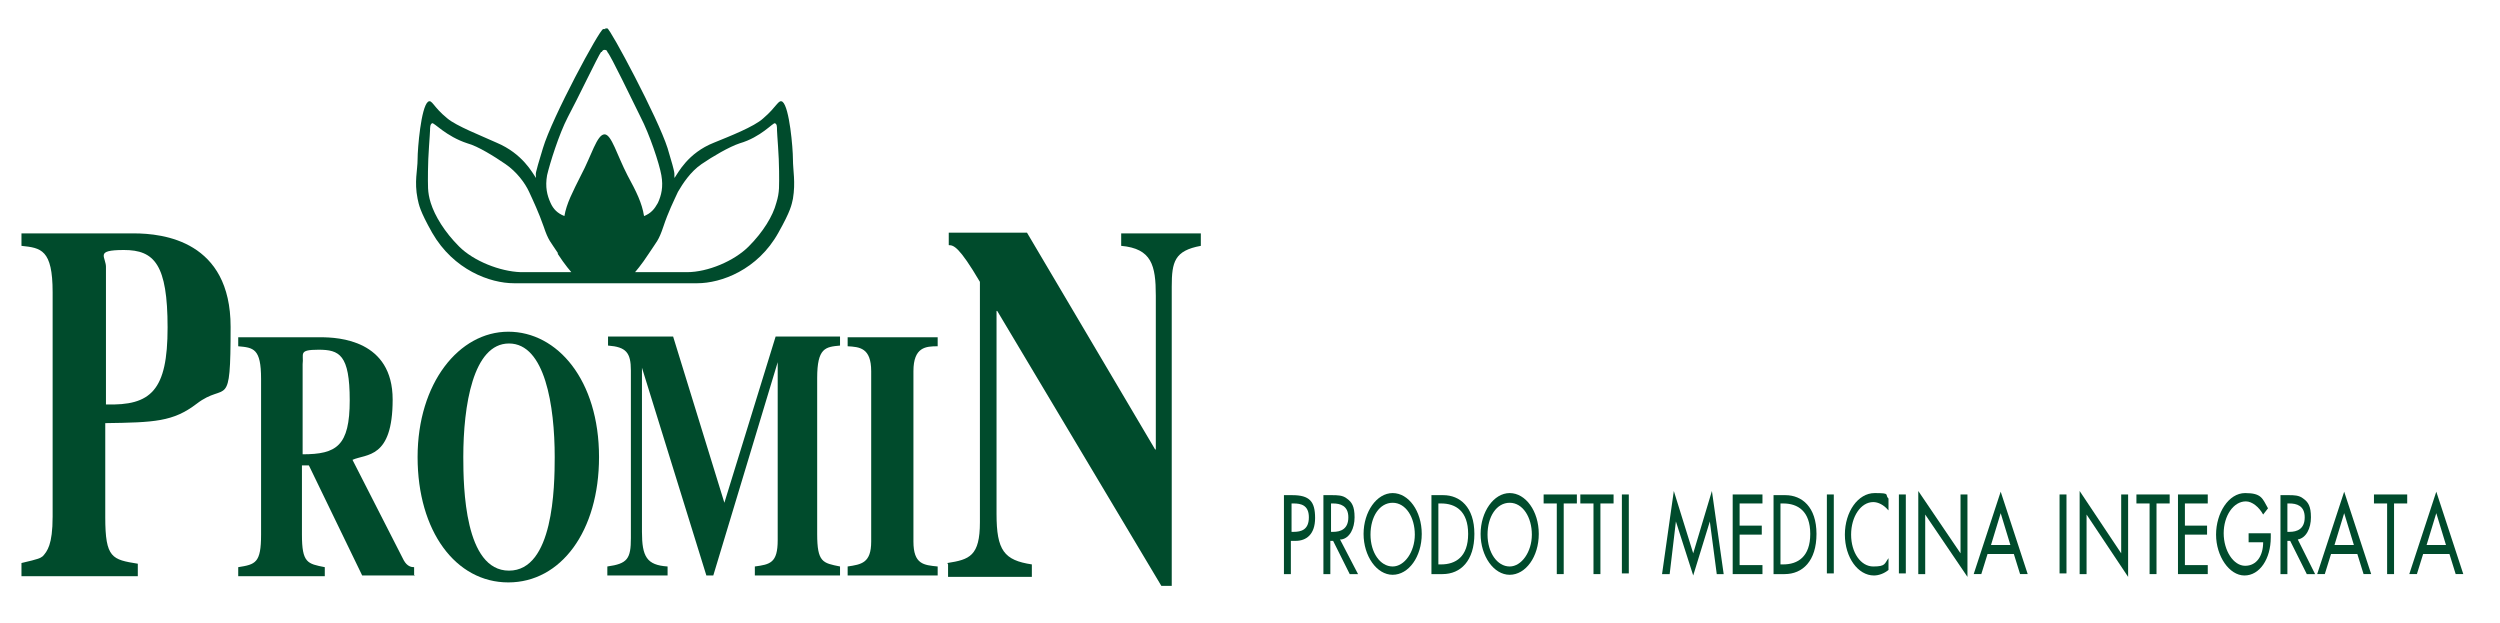 <?xml version="1.0" encoding="UTF-8"?> <svg xmlns="http://www.w3.org/2000/svg" id="Livello_1" version="1.1" viewBox="0 0 361 90"><defs><style> .st0 { fill: none; } .st1 { fill: #004b2c; } </style></defs><path class="st1" d="M15.3,58.4c6.5.2,8.9-2,8.9-11.1s-1.9-11.2-6.3-11.2-2.5,1-2.6,2.6v19.6M3.1,81.3c2.6-.6,2.7-.7,3.1-1,.6-.7,1.4-1.6,1.4-5.7v-32.4c0-6.2-1.7-6.4-4.5-6.7v-1.8h16.2c4.3,0,14,1.1,14,13.5s-.6,7.8-4.9,11.1c-3.4,2.6-6.1,2.7-13.2,2.8v13.6c0,5.9,1,6.1,4.7,6.7v1.8H3.1v-1.8"></path><path class="st1" d="M43.7,65.6c4.9,0,6.8-1.2,6.8-7.8s-1.5-7.3-4.5-7.3-2.1.6-2.3,2.1v13ZM59.9,83.1h-7.6l-7.7-15.9h-1v10c0,4.1.8,4.2,3.3,4.7v1.3h-12.5v-1.3c2.5-.4,3.3-.6,3.3-4.7v-22.5c0-4.4-1.1-4.5-3.3-4.7v-1.3h11.9c2.6,0,10.4.4,10.4,9s-3.8,7.8-5.8,8.7l7.4,14.5c.5.9,1.1,1,1.5,1v1.3Z"></path><path class="st1" d="M66.9,66c0,4.4.2,16.4,6.6,16.4s6.6-12,6.6-16.4c0-7.4-1.4-16.4-6.6-16.4s-6.6,9-6.6,16.4M86.5,66c0,10.7-5.5,18.1-13.1,18.1s-13.1-7.4-13.1-18.1,6-18.1,13.1-18.1,13.1,7,13.1,18.1"></path><path class="st1" d="M121.3,83.1h-12.3v-1.3c2.2-.3,3.3-.5,3.3-3.8v-25.7h0l-9.3,30.8h-1l-9.3-30h0v23.7c0,3.6.7,4.8,3.7,5v1.3h-8.7v-1.3c2.9-.4,3.4-1.1,3.4-4.1v-24.2c0-2.6-.7-3.4-3.3-3.6v-1.3h9.4l7.4,24,7.4-24h9.3v1.3c-2.1.2-3.3.3-3.3,4.7v22.5c0,4.1.8,4.2,3.3,4.7v1.3Z"></path><path class="st1" d="M135.4,83.1h-13v-1.3c2-.3,3.4-.5,3.4-3.6v-24.6c0-3.4-1.7-3.5-3.4-3.6v-1.3h13v1.3c-1.7,0-3.5.1-3.5,3.6v24.6c0,3.3,1.5,3.4,3.5,3.6v1.3Z"></path><path class="st1" d="M136.8,81.3c3.2-.5,4.7-1,4.7-5.9v-34.7c-3-5.1-3.8-5.3-4.5-5.3v-1.8h11.3l18.5,31.3h.1v-22.2c0-4.4-.6-6.8-5-7.2v-1.8h11.5v1.8c-3.8.7-4.2,2.3-4.2,5.9v43.2h-1.5l-23.7-39.7h-.1v29.3c0,5.3,1.1,6.7,5.1,7.3v1.8h-12.1v-1.8"></path><path class="st1" d="M186.5,78.1h.6c1.5,0,2.8-.9,2.8-3.3s-.8-3.3-3.3-3.3h-1.2v11.4h1v-4.8ZM186.5,72.7h.3c1,0,2.2.2,2.2,2s-1.1,2.1-2.2,2.1h-.3v-4.1Z"></path><path class="st1" d="M193.7,77.9c1.2-.2,1.9-1.6,1.9-3.2s-.4-2.2-1.1-2.7c-.6-.5-1.4-.5-2.2-.5h-1.2v11.4h1v-4.8h.4l2.4,4.8h1.2l-2.6-5ZM192.2,72.7h.3c1,0,2.2.3,2.2,2s-1.1,2.1-2.2,2.1h-.3v-4.1Z"></path><path class="st1" d="M201.1,71.2c-2.3,0-4.2,2.7-4.2,5.9s1.9,5.9,4.2,5.9,4.2-2.6,4.2-5.9-1.9-5.9-4.2-5.9M201.1,81.8c-1.8,0-3.2-2-3.2-4.6s1.3-4.6,3.2-4.6,3.2,2.1,3.2,4.6-1.5,4.6-3.2,4.6"></path><path class="st1" d="M206.7,82.9h1.6c2.6,0,4.6-1.9,4.6-5.8s-2.1-5.6-4.5-5.6h-1.7v11.4ZM207.7,72.7h.4c2.1,0,3.9,1.1,3.9,4.4s-1.8,4.4-3.9,4.4h-.4v-8.8Z"></path><path class="st1" d="M218,71.2c-2.3,0-4.2,2.7-4.2,5.9s1.9,5.9,4.2,5.9,4.2-2.6,4.2-5.9-1.9-5.9-4.2-5.9M218,81.8c-1.8,0-3.2-2-3.2-4.6s1.3-4.6,3.2-4.6,3.2,2.1,3.2,4.6-1.5,4.6-3.2,4.6"></path><polygon class="st1" points="225.8 82.9 224.8 82.9 224.8 72.7 222.9 72.7 222.9 71.4 227.7 71.4 227.7 72.7 225.8 72.7 225.8 82.9"></polygon><polygon class="st1" points="231.1 82.9 230.1 82.9 230.1 72.7 228.2 72.7 228.2 71.4 233 71.4 233 72.7 231.1 72.7 231.1 82.9"></polygon><rect class="st1" x="234.2" y="71.4" width="1" height="11.4"></rect><polygon class="st1" points="242 75.3 242 75.3 241.1 82.9 240 82.9 241.7 70.9 244.5 79.9 247.2 70.9 248.9 82.9 247.9 82.9 246.9 75.3 246.9 75.3 244.5 83.1 242 75.3"></polygon><polygon class="st1" points="250.2 71.4 254.5 71.4 254.5 72.7 251.2 72.7 251.2 75.9 254.4 75.9 254.4 77.2 251.2 77.2 251.2 81.6 254.5 81.6 254.5 82.9 250.2 82.9 250.2 71.4"></polygon><path class="st1" d="M256.1,82.9h1.6c2.6,0,4.6-1.9,4.6-5.8s-2.1-5.6-4.5-5.6h-1.7v11.4ZM257.1,72.7h.4c2.1,0,3.9,1.1,3.9,4.4s-1.8,4.4-3.9,4.4h-.4v-8.8Z"></path><rect class="st1" x="263.8" y="71.4" width="1" height="11.4"></rect><path class="st1" d="M272.6,73.6c-.6-.7-1.4-1.1-2.1-1.1-1.8,0-3.2,2.1-3.2,4.7s1.4,4.6,3.2,4.6,1.6-.4,2.2-1.2v1.7c-.6.5-1.4.8-2.1.8-2.3,0-4.2-2.6-4.2-5.9s1.9-6,4.3-6,1.4.2,2,.8v1.7Z"></path><rect class="st1" x="274.2" y="71.4" width="1" height="11.4"></rect><polygon class="st1" points="277 70.9 283.1 79.9 283.1 71.4 284.1 71.4 284.1 83.3 278 74.3 278 82.9 277 82.9 277 70.9"></polygon><path class="st1" d="M290.8,80l.9,2.9h1.1l-3.9-11.9-3.9,11.9h1.1l.9-2.9h3.7ZM290.4,78.7h-2.9l1.4-4.6,1.4,4.6Z"></path><rect class="st1" x="297.4" y="71.4" width="1" height="11.4"></rect><polygon class="st1" points="300.3 70.9 306.3 79.9 306.3 71.4 307.3 71.4 307.3 83.3 301.3 74.3 301.3 82.9 300.3 82.9 300.3 70.9"></polygon><polygon class="st1" points="311.4 82.9 310.4 82.9 310.4 72.7 308.5 72.7 308.5 71.4 313.3 71.4 313.3 72.7 311.4 72.7 311.4 82.9"></polygon><polygon class="st1" points="314.5 71.4 318.8 71.4 318.8 72.7 315.5 72.7 315.5 75.9 318.7 75.9 318.7 77.2 315.5 77.2 315.5 81.6 318.8 81.6 318.8 82.9 314.5 82.9 314.5 71.4"></polygon><path class="st1" d="M327.9,77.1v.5c0,3.1-1.6,5.5-3.8,5.5s-4.1-2.8-4.1-5.9,1.8-6,4.2-6,2.5.8,3.3,2.2l-.7.9c-.6-1.1-1.6-1.9-2.5-1.9-1.8,0-3.2,2.1-3.2,4.6s1.4,4.7,3.1,4.7,2.6-1.5,2.6-3.4h-2.1v-1.3h3.2Z"></path><path class="st1" d="M331.8,77.9c1.2-.2,1.9-1.6,1.9-3.2s-.4-2.2-1.1-2.7c-.6-.5-1.4-.5-2.1-.5h-1.2v11.4h1v-4.8h.4l2.4,4.8h1.2l-2.5-5ZM330.3,72.7h.3c1,0,2.2.3,2.2,2s-1.1,2.1-2.2,2.1h-.3v-4.1Z"></path><path class="st1" d="M340.4,80l.9,2.9h1.1l-3.9-11.9-3.9,11.9h1.1l.9-2.9h3.7ZM340,78.7h-2.9l1.4-4.6,1.4,4.6Z"></path><polygon class="st1" points="345.7 82.9 344.7 82.9 344.7 72.7 342.8 72.7 342.8 71.4 347.6 71.4 347.6 72.7 345.7 72.7 345.7 82.9"></polygon><path class="st1" d="M353.7,80l.9,2.9h1.1l-3.9-11.9-3.9,11.9h1.1l.9-2.9h3.7ZM353.3,78.7h-2.9l1.4-4.6,1.4,4.6Z"></path><path class="st1" d="M80.6,36.6c-1.1-1.7-1.4-1.8-2.1-3.9-.7-2-1.5-3.7-2.1-5-.6-1.3-1.8-2.9-3.4-4-1.6-1.1-4-2.6-5.5-3-3.1-1-4.9-3.1-5.1-2.9-.3.1-.3.7-.3,1,0,.5-.3,3.8-.3,5.9s-.1,3,.4,4.6c.6,1.9,2,4.2,4.1,6.3,2.1,2.1,5.9,3.6,8.9,3.7,2.9,0,7.3,0,7.3,0,0,0-.9-1-2-2.7M86.8,7.5c-.4.5-3.5,7-4.8,9.4-1.3,2.5-2.6,6.7-3,8.4-.3,1.7,0,2.9.5,4,.4.9,1,1.5,2,1.9.3-1.8,1.2-3.5,2.4-5.9,1.5-2.8,2.3-5.9,3.4-5.9,1,0,1.8,3,3.3,5.9,1.3,2.4,2.1,4,2.4,5.9,1-.4,1.5-1,2-1.9.5-1.1.8-2.3.5-4-.3-1.7-1.7-5.9-3-8.4-1.2-2.4-4.3-8.9-4.8-9.4,0-.2-.2-.3-.4-.3s-.3.1-.4.3M91.9,39.3s4.5,0,7.3,0c3,0,6.8-1.6,8.9-3.7,2.1-2.1,3.5-4.4,4-6.3.5-1.6.4-2.5.4-4.6s-.3-5.4-.3-5.9,0-.9-.3-1c-.3-.1-2,2-5.1,2.9-1.5.5-3.9,1.9-5.5,3-1.6,1.1-2.7,2.8-3.4,4-.6,1.3-1.4,2.9-2.1,5-.7,2.1-1,2.2-2.1,3.9-1.1,1.7-2,2.7-2,2.7M87.3,4.1h.4c.4,0,7.3,12.9,8.7,17.3,1.3,4.3.9,3.4,1,4.3.5-.7,1.9-3.6,5.7-5.1,2.2-.9,5.8-2.3,7.1-3.5,2-1.7,2.2-2.8,2.8-2.4,1,.8,1.5,6.7,1.5,8.3,0,1.6.4,3.3,0,5.7-.2.9-.3,1.7-2.1,4.9-3,5.4-8.3,7.3-11.7,7.3h-26.5c-3.4,0-8.7-1.9-11.8-7.3-1.8-3.2-1.9-4-2.1-4.9-.5-2.5,0-4.1,0-5.7,0-1.6.5-7.5,1.5-8.3.6-.4.7.7,2.8,2.4,1.3,1.1,4.9,2.5,7.1,3.5,3.8,1.6,5.2,4.4,5.7,5.1,0-.9-.3,0,1-4.3,1.3-4.4,8.2-17.2,8.7-17.2h.4"></path><path class="st0" d="M3.1,33.6v1.2h22.9c-2.5-1-5-1.2-6.7-1.2H3.1Z"></path><path class="st0" d="M136.9,33.6v1.2h11.9l-.7-1.2h-11.3ZM161.8,34.8h11.5v-1.2h-11.5v1.2Z"></path><path class="st0" d="M79.5,29.3c-.5-1.1-.8-2.3-.5-4,.3-1.7,1.7-5.9,3-8.4,1.2-2.4,4.3-8.9,4.8-9.4.1-.2.2-.3.4-.3s.3.1.4.3c.4.5,3.5,7,4.8,9.4,1.3,2.5,2.6,6.7,3,8.4.3,1.7,0,2.9-.5,4-.4.9-1,1.5-2,1.9-.3-1.8-1.2-3.5-2.4-5.9-1.5-2.8-2.2-5.9-3.3-5.9h0c-1,0-1.9,3-3.4,5.9-1.2,2.4-2.1,4-2.4,5.9-1-.4-1.5-1-2-1.9M86.8,4.2h0c-.4,0-7.3,12.8-8.7,17.2-1.3,4.3-.9,3.4-1,4.3-.5-.7-1.9-3.6-5.7-5.1-2.2-.9-5.8-2.3-7.1-3.5-1.7-1.5-2.1-2.5-2.5-2.5s-.1,0-.2,0c-1,.8-1.5,6.7-1.5,8.3,0,1.6-.4,3.3,0,5.7.2.9.3,1.7,2,4.9.3.4.5.9.8,1.3h2.5c-1.7-1.9-2.8-3.9-3.3-5.5-.5-1.6-.4-2.5-.4-4.6s.3-5.4.3-5.9,0-.9.3-1c0,0,0,0,0,0,.3,0,2.1,2,5.1,2.9,1.5.5,3.9,1.9,5.5,3,1.6,1.1,2.7,2.8,3.4,4,.6,1.3,1.4,2.9,2.1,5,.4,1.1.6,1.6.9,2.1h15.7c.3-.5.5-1,.9-2.1.7-2,1.5-3.7,2.1-5,.6-1.3,1.8-2.9,3.4-4,1.6-1.1,4-2.6,5.5-3,3-.9,4.8-2.9,5.1-2.9s0,0,0,0c.3.1.3.7.3,1,0,.5.3,3.8.3,5.9s.1,3-.4,4.6c-.5,1.6-1.6,3.6-3.3,5.5h2.5c.3-.4.5-.8.8-1.3,1.8-3.2,1.9-4,2.1-4.9.5-2.5,0-4.1,0-5.7,0-1.6-.5-7.5-1.5-8.3,0,0-.2,0-.2,0-.4,0-.8,1-2.5,2.5-1.3,1.1-4.9,2.5-7.1,3.5-3.8,1.6-5.2,4.4-5.7,5.1,0-.9.3,0-1-4.3-1.3-4.4-8.2-17.2-8.7-17.2h-.4c0,0-.4,0-.4,0Z"></path></svg> 